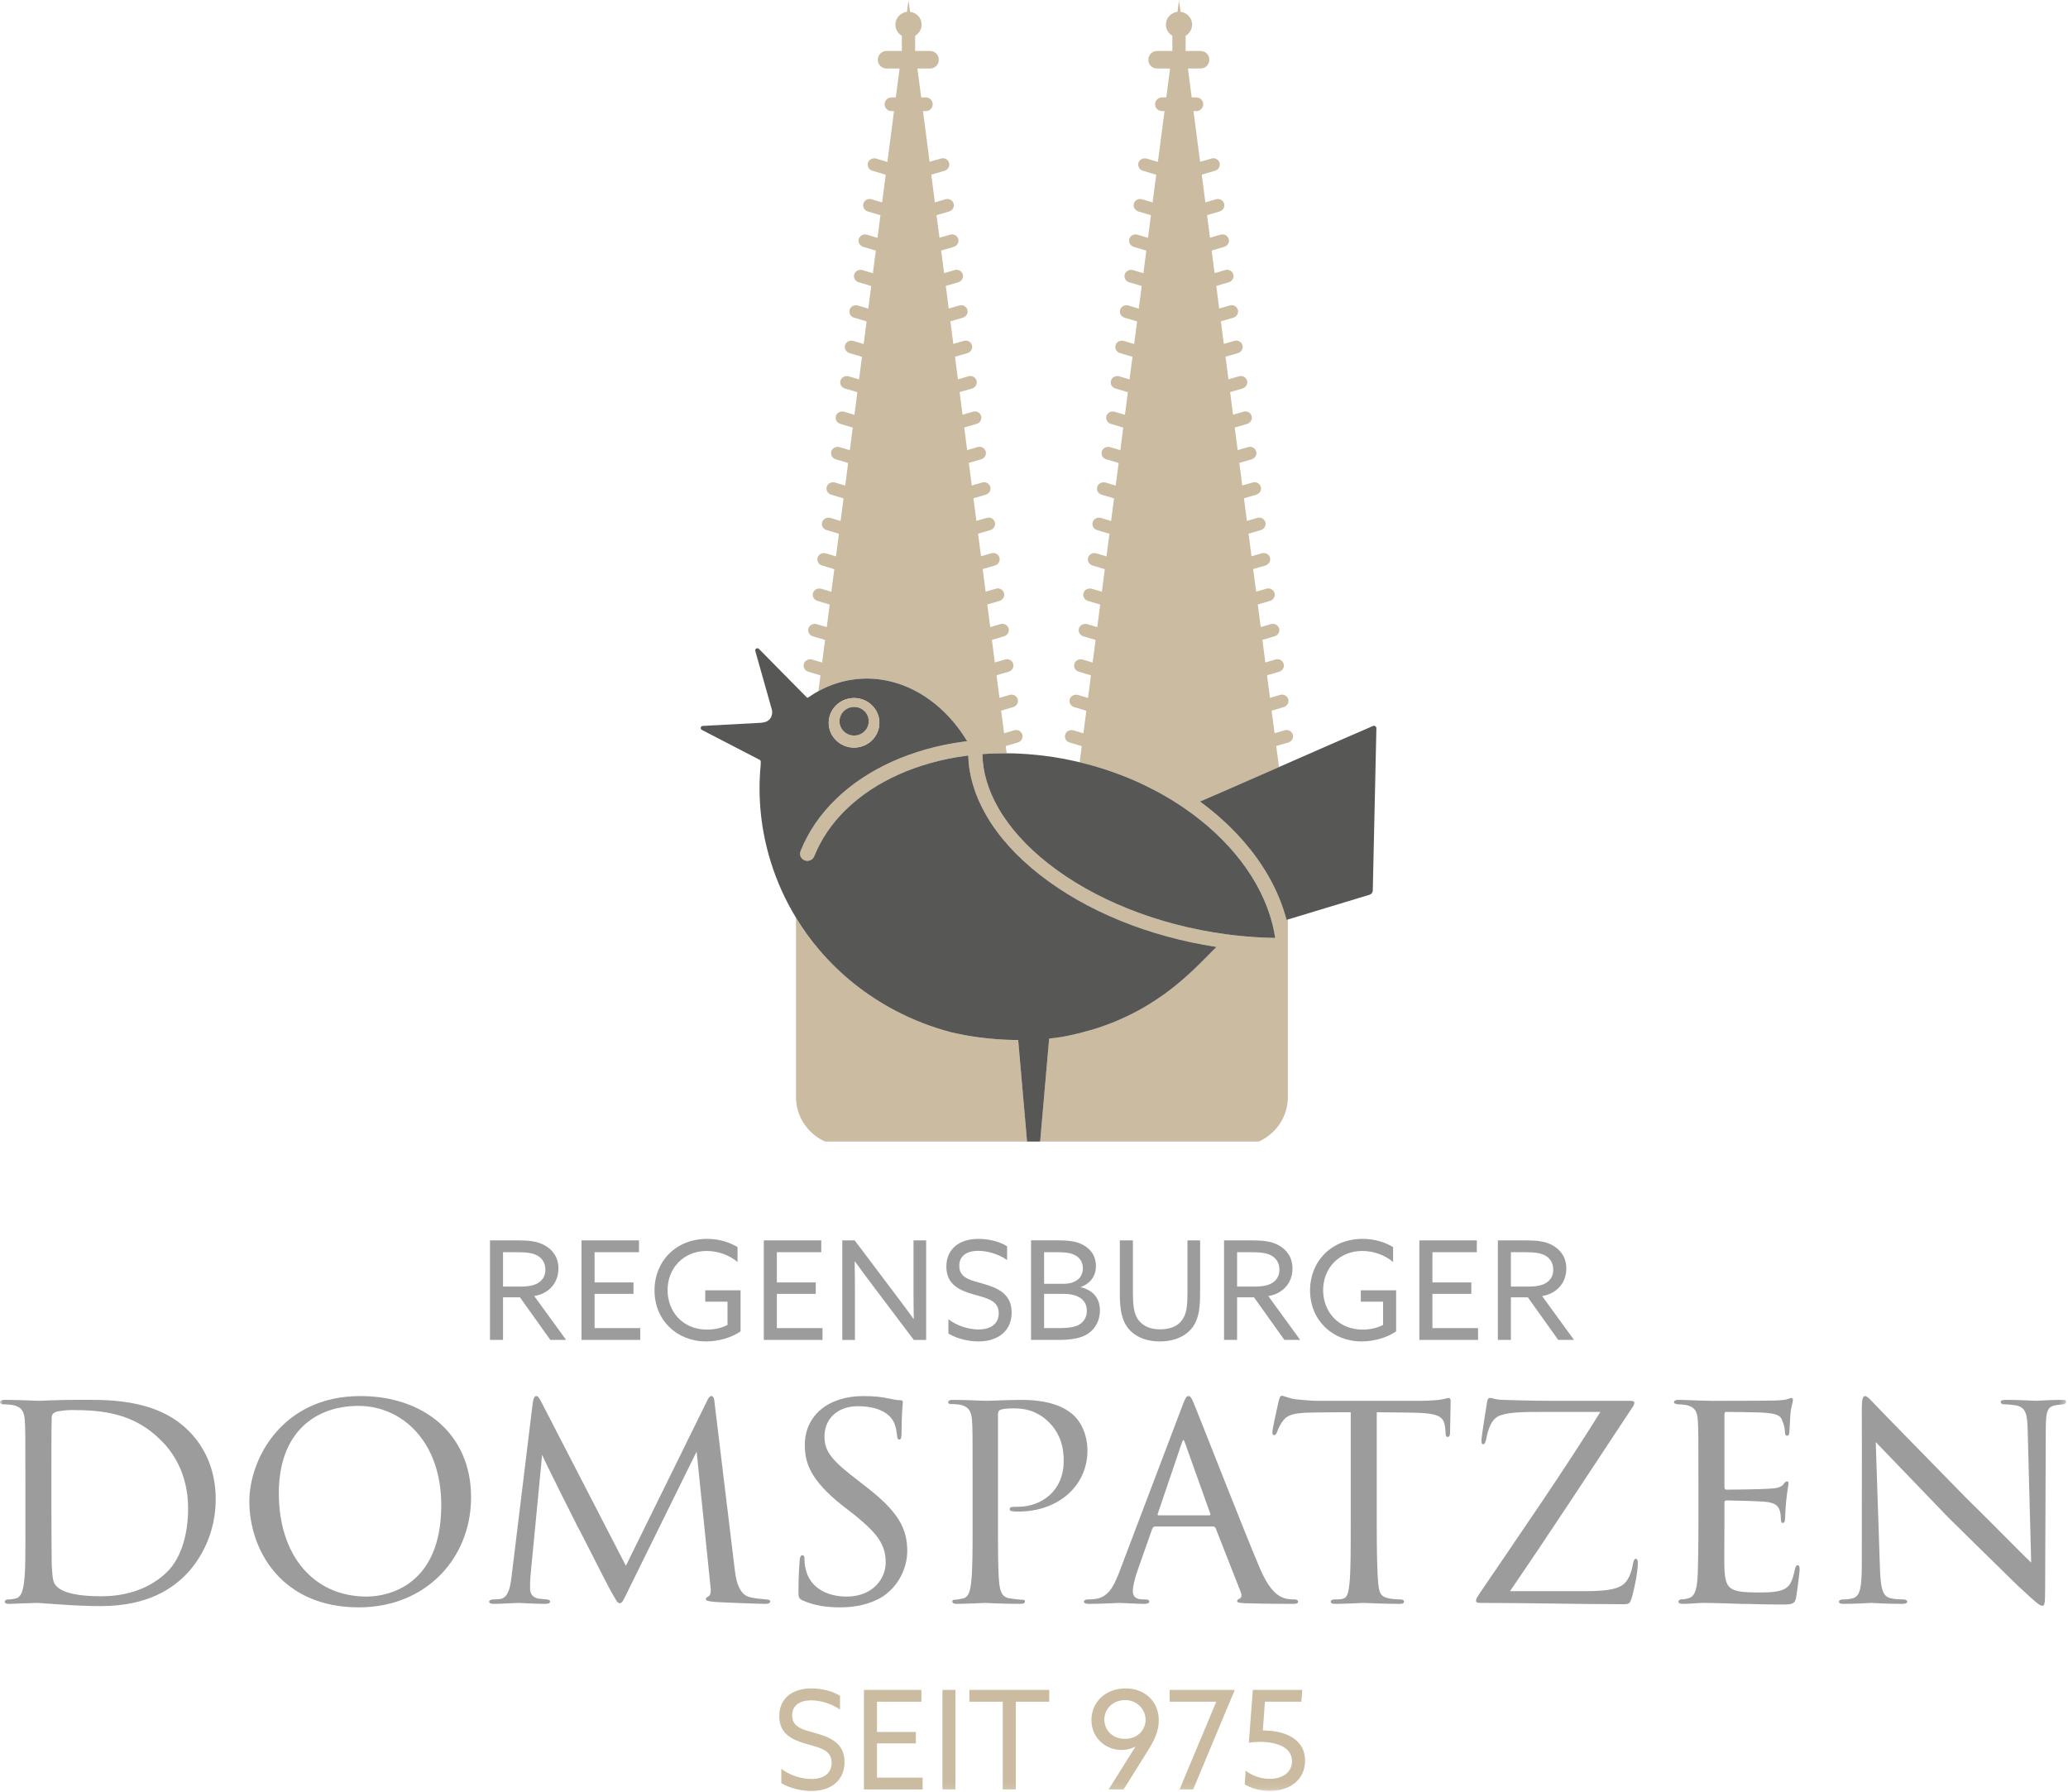 <?xml version="1.0" encoding="UTF-8"?>
<svg width="344px" height="298px" viewBox="0 0 344 298" version="1.1" xmlns="http://www.w3.org/2000/svg" xmlns:xlink="http://www.w3.org/1999/xlink">
    <title>Logo</title>
    <defs>
        <polygon id="path-1" points="0 297.87 343.676 297.87 343.676 0 0 0"></polygon>
    </defs>
    <g id="Logo-|-Color-|-Typo" stroke="none" stroke-width="1" fill="none" fill-rule="evenodd">
        <g id="Color-&amp;-Logo" transform="translate(-66, -25)">
            <g id="Group-40" transform="translate(66, 25)">
                <path d="M129.967,294.186 C131.522,295.377 133.512,295.88 134.976,295.88 C136.943,295.88 138.337,294.986 138.337,293.18 C138.337,291.053 136.394,290.686 134.222,290.071 C131.888,289.408 129.625,288.447 129.625,285.429 C129.625,282.502 131.752,280.811 134.976,280.811 C136.531,280.811 138.406,281.198 139.731,282.044 L139.731,284.332 C138.222,283.28 136.346,282.798 134.931,282.798 C133.076,282.798 131.773,283.598 131.773,285.292 C131.773,287.35 133.694,287.692 135.706,288.265 C138.106,288.95 140.485,289.911 140.485,293.068 C140.485,296.083 138.267,297.868 134.952,297.868 C133.352,297.868 131.406,297.435 129.967,296.565 L129.967,294.186 Z" id="Fill-1" fill="#CBBBA0"></path>
                <polygon id="Fill-3" fill="#CBBBA0" points="143.71 281.06 153.268 281.06 153.268 283.027 145.883 283.027 145.883 288.057 152.352 288.057 152.352 289.957 145.883 289.957 145.883 295.651 153.474 295.651 153.474 297.618 143.71 297.618"></polygon>
                <mask id="mask-2" fill="white">
                    <use xlink:href="#path-1"></use>
                </mask>
                <g id="Clip-6"></g>
                <polygon id="Fill-5" fill="#CBBBA0" mask="url(#mask-2)" points="156.767 297.618 158.939 297.618 158.939 281.061 156.767 281.061"></polygon>
                <polygon id="Fill-7" fill="#CBBBA0" mask="url(#mask-2)" points="166.806 283.027 161.248 283.027 161.248 281.06 174.536 281.06 174.536 283.027 168.978 283.027 168.978 297.618 166.806 297.618"></polygon>
                <path d="M190.563,286.023 C190.563,284.332 189.169,282.753 187.157,282.753 C185.326,282.753 183.702,284.035 183.702,286.002 C183.702,287.784 185.075,289.202 187.132,289.202 C189.214,289.202 190.563,287.738 190.563,286.023 L190.563,286.023 Z M184.411,297.617 L188.848,290.55 L188.802,290.505 C188.232,290.847 187.429,291.053 186.56,291.053 C183.887,291.053 181.554,289.02 181.554,286.068 C181.554,283.026 183.978,280.811 187.223,280.811 C190.426,280.811 192.757,282.959 192.757,286.138 C192.757,288.081 191.911,289.614 190.769,291.441 L186.905,297.617 L184.411,297.617 Z" id="Fill-8" fill="#CBBBA0" mask="url(#mask-2)"></path>
                <polygon id="Fill-9" fill="#CBBBA0" mask="url(#mask-2)" points="202.317 283.027 194.565 283.027 194.565 281.06 205.359 281.06 205.381 281.106 198.475 297.618 196.211 297.618"></polygon>
                <path d="M207.21,294.506 C208.444,295.421 209.841,295.855 211.213,295.855 C213.362,295.855 214.916,294.758 214.916,292.927 C214.916,290.367 211.898,289.703 209.589,289.703 C208.995,289.703 208.332,289.748 207.738,289.839 L208.401,281.061 L216.632,281.061 L216.471,283.027 L210.413,283.027 L210.068,287.806 C213.498,287.806 217.089,289.064 217.089,292.836 C217.089,295.9 214.689,297.867 211.213,297.867 C209.589,297.867 208.104,297.433 207.05,296.77 L207.21,294.506 Z" id="Fill-10" fill="#CBBBA0" mask="url(#mask-2)"></path>
                <path d="M8.549,250.29 C8.549,255.038 8.601,259.153 8.601,259.944 C8.655,261.581 8.758,263.005 9.131,263.481 C9.71,264.378 11.398,265.487 16.886,265.487 C21.213,265.487 25.119,264.114 27.862,261.372 C30.183,259.047 31.292,255.09 31.292,250.868 C31.292,244.908 28.546,241.265 26.752,239.526 C22.268,235.038 17.098,234.514 11.874,234.514 C11.134,234.514 9.498,234.672 9.183,234.881 C8.758,235.093 8.601,235.305 8.601,235.778 C8.549,237.308 8.549,241.793 8.549,244.959 L8.549,250.29 Z M4.222,245.805 C4.222,238.838 4.222,237.52 4.116,236.147 C4.01,234.723 3.589,233.984 2.058,233.668 C1.743,233.614 0.949,233.562 0.528,233.562 C0.265,233.562 0.001,233.405 0.001,233.244 C0.001,232.929 0.316,232.823 0.792,232.823 C2.955,232.823 6.28,232.981 6.437,232.981 C6.807,232.981 9.552,232.823 12.507,232.823 C17.149,232.823 25.804,232.35 31.398,237.996 C33.719,240.317 35.883,244.008 35.883,249.341 C35.883,254.932 33.455,259.311 30.871,261.95 C28.813,264.008 24.801,267.123 16.78,267.123 C14.777,267.123 12.192,267.017 10.186,266.859 C8.18,266.753 6.543,266.596 6.386,266.596 C6.28,266.596 5.595,266.596 4.592,266.647 C3.589,266.647 2.322,266.753 1.531,266.753 C1.055,266.753 0.792,266.647 0.792,266.384 C0.792,266.226 0.949,266.014 1.374,266.014 C1.795,266.014 2.165,265.959 2.586,265.856 C3.483,265.699 3.801,264.59 3.958,263.426 C4.274,261.475 4.222,257.89 4.222,253.614 L4.222,245.805 Z" id="Fill-11" fill="#9C9C9C" mask="url(#mask-2)"></path>
                <path d="M73.401,250.342 C73.401,239.735 66.858,233.826 59.628,233.826 C52.295,233.826 46.382,238.363 46.382,248.335 C46.382,258.678 52.134,265.538 61.001,265.538 C64.534,265.538 73.401,263.745 73.401,250.342 M41.476,249.708 C41.476,242.69 46.913,232.19 59.946,232.19 C70.392,232.19 78.361,238.417 78.361,249.023 C78.361,259.102 70.922,267.332 59.679,267.332 C46.752,267.332 41.476,257.729 41.476,249.708" id="Fill-12" fill="#9C9C9C" mask="url(#mask-2)"></path>
                <path d="M122.211,260.948 C122.368,262.214 122.684,265.169 124.744,265.645 C125.641,265.854 126.696,265.96 127.435,266.014 C127.647,266.014 128.12,266.066 128.12,266.329 C128.12,266.593 127.908,266.751 127.329,266.751 C126.378,266.751 120.681,266.542 118.993,266.435 C117.832,266.329 117.408,266.223 117.408,265.96 C117.408,265.802 117.62,265.59 117.884,265.487 C118.147,265.381 118.305,264.748 118.199,264.008 L115.878,241.423 L104.693,264.114 C103.69,266.172 103.532,266.645 103.056,266.645 C102.738,266.645 102.478,266.172 101.475,264.378 C100.629,262.848 96.408,254.405 96.093,253.929 C95.775,253.296 90.602,243.06 90.181,241.951 L88.229,262.266 C88.175,263.005 88.175,263.481 88.175,264.272 C88.175,264.851 88.441,265.645 89.496,265.854 C90.075,265.96 90.444,265.96 90.972,266.014 C91.396,266.066 91.502,266.223 91.502,266.329 C91.502,266.699 91.184,266.751 90.602,266.751 C88.914,266.751 86.647,266.593 86.223,266.593 C85.696,266.593 83.481,266.751 82.159,266.751 C81.687,266.751 81.368,266.699 81.368,266.329 C81.368,266.223 81.581,266.014 82.056,266.014 C82.426,266.014 82.478,266.014 83.056,265.96 C84.323,265.854 84.799,264.59 85.062,262.478 L88.599,233.508 C88.705,232.611 88.914,232.19 89.178,232.19 C89.441,232.19 89.602,232.348 89.972,233.032 L104.111,260.42 L117.568,233.087 C117.832,232.505 118.041,232.19 118.359,232.19 C118.675,232.19 118.835,232.666 118.887,233.508 L122.211,260.948 Z" id="Fill-13" fill="#9C9C9C" mask="url(#mask-2)"></path>
                <path d="M133.505,266.172 C132.82,265.857 132.82,265.645 132.82,264.378 C132.82,261.951 132.978,260.157 133.029,259.418 C133.084,258.942 133.19,258.678 133.453,258.678 C133.717,258.678 133.82,258.836 133.82,259.206 C133.82,259.524 133.82,260.157 133.981,260.791 C134.665,264.221 137.778,265.539 140.838,265.539 C145.22,265.539 147.329,262.53 147.329,259.894 C147.329,256.885 145.956,255.039 142.105,251.927 L139.996,250.291 C134.929,246.227 133.875,243.43 133.875,240.318 C133.875,235.463 137.726,232.191 143.635,232.191 C145.484,232.191 146.75,232.348 147.911,232.612 C148.914,232.824 149.335,232.878 149.705,232.878 C150.075,232.878 150.178,232.982 150.178,233.194 C150.178,233.406 149.968,235.251 149.968,238.312 C149.968,239.103 149.862,239.421 149.599,239.421 C149.335,239.421 149.281,239.209 149.229,238.839 C149.178,238.366 149.072,237.257 148.596,236.36 C148.332,235.885 147.117,233.878 142.687,233.878 C139.52,233.878 137.147,235.778 137.147,238.945 C137.147,241.424 138.411,242.957 142.793,246.278 L144.005,247.23 C149.493,251.451 150.917,254.248 150.917,257.994 C150.917,259.894 150.126,263.269 146.908,265.488 C144.85,266.806 142.317,267.333 139.784,267.333 C137.568,267.333 135.511,267.069 133.505,266.172" id="Fill-14" fill="#9C9C9C" mask="url(#mask-2)"></path>
                <path d="M161.788,245.804 C161.788,238.522 161.788,237.573 161.682,236.149 C161.576,234.776 161.155,233.931 159.679,233.616 C159.309,233.561 158.464,233.51 158.043,233.51 C157.937,233.51 157.725,233.404 157.725,233.246 C157.725,232.928 157.991,232.825 158.464,232.825 C160.734,232.825 163.637,232.982 163.952,232.982 C165.061,232.982 167.752,232.825 169.915,232.825 C175.718,232.825 177.828,234.722 178.567,235.355 C179.57,236.252 180.891,238.31 180.891,241.267 C180.891,247.122 176.034,251.398 169.44,251.398 C169.228,251.398 168.7,251.398 168.437,251.343 C168.225,251.343 167.961,251.24 167.961,251.028 C167.961,250.607 168.279,250.607 169.282,250.607 C173.449,250.607 176.934,247.758 176.934,243.113 C176.934,242.428 177.091,239.261 174.664,236.728 C172.079,233.985 169.07,234.249 168.122,234.249 C167.434,234.249 166.643,234.352 166.328,234.513 C166.064,234.619 166.009,234.988 166.009,235.355 L166.009,253.613 C166.009,257.676 166.009,261.476 166.222,263.373 C166.379,264.643 166.643,265.698 168.067,265.855 C168.7,265.961 169.755,266.067 170.179,266.067 C170.388,266.067 170.494,266.17 170.494,266.331 C170.494,266.595 170.285,266.752 169.755,266.752 C167.012,266.752 164.058,266.595 163.794,266.595 C163.74,266.595 160.628,266.752 159.149,266.752 C158.676,266.752 158.412,266.646 158.412,266.331 C158.412,266.17 158.515,266.067 158.779,266.067 C159.149,266.067 159.731,265.961 160.152,265.855 C161.103,265.698 161.367,264.643 161.525,263.373 C161.788,261.476 161.788,257.676 161.788,253.719 L161.788,245.804 Z" id="Fill-15" fill="#9C9C9C" mask="url(#mask-2)"></path>
                <path d="M201.151,252.032 C201.363,252.032 201.363,251.874 201.312,251.716 L197.142,240.053 C196.878,239.316 196.824,239.316 196.56,240.053 L192.603,251.716 C192.497,251.925 192.603,252.032 192.709,252.032 L201.151,252.032 Z M192.182,253.877 C191.918,253.877 191.76,254.038 191.654,254.301 L189.333,260.895 C188.803,262.374 188.436,263.798 188.436,264.644 C188.436,265.592 189.015,266.013 190.175,266.013 L190.545,266.013 C191.021,266.013 191.178,266.174 191.178,266.383 C191.178,266.647 190.757,266.753 190.388,266.753 C189.227,266.753 186.8,266.595 186.218,266.595 C185.691,266.595 183.369,266.753 181.154,266.753 C180.572,266.753 180.309,266.647 180.309,266.383 C180.309,266.174 180.521,266.013 180.942,266.013 C181.206,266.013 181.682,266.013 181.997,265.962 C184.266,265.753 185.163,264.01 186.06,261.795 L196.615,233.983 C197.194,232.456 197.351,232.189 197.721,232.189 C197.985,232.189 198.197,232.401 198.778,233.88 C199.515,235.622 206.691,254.038 209.488,260.632 C211.23,264.801 212.76,265.486 213.5,265.753 C214.185,266.013 214.924,266.013 215.294,266.013 C215.663,266.013 215.927,266.119 215.927,266.383 C215.927,266.647 215.715,266.753 215.133,266.753 C214.606,266.753 210.648,266.753 207.115,266.647 C206.112,266.595 205.794,266.541 205.794,266.277 C205.794,266.119 205.954,265.962 206.163,265.907 C206.375,265.804 206.691,265.541 206.375,264.747 L202.206,254.141 C202.1,253.983 201.997,253.877 201.785,253.877 L192.182,253.877 Z" id="Fill-16" fill="#9C9C9C" mask="url(#mask-2)"></path>
                <path d="M229.014,253.72 C229.014,257.783 229.069,261.529 229.278,263.483 C229.435,264.747 229.542,265.486 230.86,265.802 C231.493,265.962 232.496,266.014 232.92,266.014 C233.342,266.014 233.554,266.171 233.554,266.332 C233.554,266.595 233.393,266.753 232.866,266.753 C230.175,266.753 227.063,266.595 226.851,266.595 C226.638,266.595 223.526,266.753 222.154,266.753 C221.575,266.753 221.363,266.647 221.363,266.383 C221.363,266.226 221.52,266.014 221.945,266.014 C222.366,266.014 222.684,266.014 223.105,265.962 C224.108,265.802 224.266,265.171 224.478,263.374 C224.687,261.477 224.687,257.677 224.687,253.72 L224.687,234.883 C222.948,234.883 220.151,234.883 218.038,234.935 C214.663,234.986 213.923,235.517 213.184,236.623 C212.708,237.362 212.499,237.995 212.393,238.259 C212.235,238.629 212.129,238.68 211.917,238.68 C211.708,238.68 211.654,238.471 211.654,238.205 C211.602,237.889 212.393,234.408 212.708,232.983 C212.869,232.35 213.026,232.138 213.184,232.138 C213.554,232.138 214.557,232.614 215.505,232.72 C217.354,232.929 218.829,232.983 218.884,232.983 L236.19,232.983 C237.669,232.983 239.251,232.877 239.99,232.72 C240.675,232.559 240.832,232.508 240.993,232.508 C241.202,232.508 241.308,232.771 241.308,232.983 C241.308,234.459 241.202,237.944 241.202,238.365 C241.202,238.841 240.993,238.998 240.832,238.998 C240.572,238.998 240.466,238.786 240.466,238.365 C240.466,238.205 240.466,238.153 240.411,237.626 C240.202,235.517 239.514,234.986 234.187,234.935 C232.181,234.935 230.545,234.883 229.014,234.883 L229.014,253.72 Z" id="Fill-17" fill="#9C9C9C" mask="url(#mask-2)"></path>
                <path d="M263.419,264.642 C268.167,264.642 270.016,264.167 270.858,262.479 C271.385,261.53 271.492,260.791 271.649,260 C271.755,259.576 271.861,259.261 272.073,259.261 C272.388,259.261 272.443,259.524 272.443,260.052 C272.443,261.53 271.81,264.43 271.492,265.539 C271.122,266.752 271.07,266.806 269.91,266.806 C262.152,266.806 254.661,266.594 246.376,266.594 C245.795,266.594 245.531,266.542 245.531,266.224 C245.531,265.961 245.637,265.752 246.164,264.958 C253.076,254.776 259.831,245.067 266.216,234.83 L256.558,234.83 C253.71,234.83 251.176,234.83 249.54,235.409 C247.907,235.991 247.482,238.1 247.219,239.367 C247.061,240.052 246.904,240.212 246.692,240.212 C246.479,240.212 246.428,239.948 246.428,239.579 C246.428,238.997 247.113,234.776 247.325,233.403 C247.431,232.718 247.537,232.506 247.852,232.506 C248.328,232.506 248.592,232.77 249.964,232.824 C254.976,232.982 257.298,232.982 257.931,232.982 L270.807,232.982 C271.492,232.982 271.861,232.982 271.861,233.3 C271.861,233.509 271.755,233.773 271.492,234.142 C264.528,244.645 258.195,254.406 251.176,264.642 L263.419,264.642 Z" id="Fill-18" fill="#9C9C9C" mask="url(#mask-2)"></path>
                <path d="M282.522,245.804 C282.522,238.892 282.522,237.625 282.416,236.201 C282.31,234.722 281.941,233.985 280.41,233.667 C280.095,233.616 279.568,233.561 279.144,233.561 C278.777,233.561 278.459,233.404 278.459,233.246 C278.459,232.928 278.722,232.825 279.25,232.825 C280.304,232.825 281.732,232.928 284.686,232.982 C284.95,232.982 294.341,232.982 295.398,232.928 C296.453,232.876 297.032,232.825 297.456,232.664 C297.771,232.558 297.825,232.507 298.035,232.507 C298.141,232.507 298.247,232.613 298.247,232.876 C298.247,233.192 297.932,233.931 297.825,235.252 C297.771,236.149 297.719,236.992 297.665,237.995 C297.665,238.47 297.562,238.785 297.298,238.785 C297.032,238.785 296.928,238.573 296.928,238.204 C296.874,237.416 296.716,236.885 296.559,236.516 C296.244,235.461 295.768,235.092 293.128,234.934 C292.441,234.882 287.219,234.828 287.113,234.828 C286.956,234.828 286.85,234.934 286.85,235.252 L286.85,247.228 C286.85,247.546 286.901,247.758 287.165,247.758 C287.798,247.758 293.18,247.704 294.289,247.598 C295.501,247.546 296.295,247.385 296.716,246.807 C296.928,246.488 297.086,246.385 297.298,246.385 C297.401,246.385 297.507,246.437 297.507,246.701 C297.507,246.964 297.298,247.967 297.138,249.498 C296.98,250.976 296.98,252.031 296.928,252.716 C296.874,253.14 296.768,253.298 296.559,253.298 C296.295,253.298 296.244,252.979 296.244,252.61 C296.244,252.295 296.189,251.767 296.083,251.343 C295.874,250.658 295.556,249.919 293.55,249.761 C292.338,249.655 288.062,249.549 287.219,249.549 C286.901,249.549 286.85,249.71 286.85,249.919 L286.85,253.77 C286.85,255.407 286.795,260.049 286.85,260.949 C286.956,262.901 287.219,263.904 288.325,264.376 C289.119,264.746 290.383,264.852 292.177,264.852 C293.18,264.852 294.868,264.907 296.189,264.537 C297.771,264.061 298.141,263.007 298.562,261.055 C298.668,260.525 298.828,260.316 299.038,260.316 C299.356,260.316 299.356,260.788 299.356,261.107 C299.356,261.476 298.932,264.801 298.774,265.698 C298.562,266.752 298.195,266.858 296.453,266.858 C292.971,266.858 291.492,266.752 289.647,266.752 C287.798,266.701 285.371,266.595 283.419,266.595 C282.207,266.595 281.204,266.752 279.938,266.752 C279.462,266.752 279.198,266.646 279.198,266.382 C279.198,266.17 279.41,266.013 279.674,266.013 C279.989,266.013 280.359,265.961 280.728,265.855 C281.677,265.646 282.31,264.958 282.416,261.688 C282.468,259.892 282.522,257.731 282.522,253.719 L282.522,245.804 Z" id="Fill-19" fill="#9C9C9C" mask="url(#mask-2)"></path>
                <path d="M309.698,234.353 C309.698,232.716 309.855,232.189 310.279,232.189 C310.646,232.189 311.543,233.244 311.913,233.613 C312.388,234.144 319.722,241.635 327.11,249.18 C331.225,253.192 336.504,258.625 337.876,259.892 L337.295,237.941 C337.24,235.092 336.925,234.144 335.501,233.774 C334.604,233.613 333.813,233.562 333.443,233.562 C332.916,233.562 332.81,233.35 332.81,233.138 C332.81,232.874 333.231,232.822 333.758,232.822 C336.028,232.822 338.246,232.98 338.719,232.98 C339.246,232.98 340.882,232.822 342.94,232.822 C343.522,232.822 343.679,232.874 343.679,233.138 C343.679,233.35 343.522,233.507 343.204,233.562 C342.888,233.613 342.467,233.613 341.885,233.719 C340.673,233.983 340.304,234.513 340.304,237.677 L340.198,264.165 C340.198,266.804 340.092,267.068 339.722,267.068 C339.352,267.068 338.825,266.698 336.24,264.271 C336.028,264.165 328.695,256.883 324.104,252.398 C318.616,246.701 313.34,241.213 312.019,239.841 L312.707,260.471 C312.81,264.113 313.128,265.486 314.446,265.801 C315.292,266.013 316.188,266.013 316.61,266.013 C317.034,266.013 317.243,266.171 317.243,266.383 C317.243,266.647 316.979,266.753 316.401,266.753 C313.549,266.753 311.649,266.592 311.279,266.592 C310.913,266.592 308.958,266.753 306.688,266.753 C306.216,266.753 305.901,266.698 305.901,266.383 C305.901,266.171 306.11,266.013 306.637,266.013 C307.007,266.013 307.588,266.013 308.273,265.801 C309.434,265.432 309.698,264.007 309.698,260.156 C309.698,234.986 309.749,243.113 309.698,234.353" id="Fill-20" fill="#9C9C9C" mask="url(#mask-2)"></path>
                <path d="M86.489,213.979 C87.953,213.979 88.983,213.798 89.735,213.225 C90.353,212.767 90.72,212.082 90.72,211.167 C90.72,210.116 90.241,209.292 89.371,208.813 C88.477,208.331 87.426,208.264 85.826,208.264 L83.677,208.264 L83.677,213.979 L86.489,213.979 Z M81.505,206.298 L85.986,206.298 C87.656,206.298 89.256,206.364 90.605,207.119 C91.977,207.876 92.892,209.155 92.892,210.985 C92.892,212.767 92.023,214.116 90.765,214.873 C90.171,215.237 89.553,215.443 88.868,215.558 L94.171,222.852 L91.544,222.852 L86.489,215.764 L83.677,215.764 L83.677,222.852 L81.505,222.852 L81.505,206.298 Z" id="Fill-21" fill="#9C9C9C" mask="url(#mask-2)"></path>
                <polygon id="Fill-22" fill="#9C9C9C" mask="url(#mask-2)" points="96.734 206.296 106.292 206.296 106.292 208.262 98.907 208.262 98.907 213.293 105.377 213.293 105.377 215.193 98.907 215.193 98.907 220.887 106.498 220.887 106.498 222.853 96.734 222.853"></polygon>
                <path d="M117.611,206.046 C119.759,206.046 121.498,206.685 122.686,207.418 L122.686,209.888 C121.362,208.791 119.532,208.058 117.565,208.058 C113.677,208.058 111.047,210.94 111.047,214.576 C111.047,218.097 113.517,221.137 117.635,221.137 C118.914,221.137 120.102,220.84 121.017,220.361 L121.017,216.494 L117.314,216.494 L117.314,214.597 L123.189,214.597 L123.189,221.434 C121.726,222.443 119.577,223.103 117.45,223.103 C112.556,223.103 108.874,219.537 108.874,214.622 C108.874,209.749 112.465,206.046 117.611,206.046" id="Fill-23" fill="#9C9C9C" mask="url(#mask-2)"></path>
                <polygon id="Fill-24" fill="#9C9C9C" mask="url(#mask-2)" points="127.054 206.296 136.611 206.296 136.611 208.262 129.226 208.262 129.226 213.293 135.696 213.293 135.696 215.193 129.226 215.193 129.226 220.887 136.817 220.887 136.817 222.853 127.054 222.853"></polygon>
                <path d="M140.112,222.853 L140.112,206.295 L142.169,206.295 L149.099,215.489 C150.057,216.747 151.018,218.05 151.957,219.353 L152.002,219.332 C151.978,217.889 151.957,216.222 151.957,214.619 L151.957,206.295 L154.06,206.295 L154.06,222.853 L152.002,222.853 L145.072,213.662 C144.115,212.401 143.154,211.098 142.215,209.795 L142.169,209.819 C142.193,211.259 142.215,212.928 142.215,214.528 L142.215,222.853 L140.112,222.853 Z" id="Fill-25" fill="#9C9C9C" mask="url(#mask-2)"></path>
                <path d="M157.764,219.422 C159.318,220.612 161.309,221.115 162.773,221.115 C164.739,221.115 166.133,220.222 166.133,218.415 C166.133,216.288 164.191,215.922 162.018,215.306 C159.685,214.643 157.421,213.682 157.421,210.664 C157.421,207.737 159.548,206.046 162.773,206.046 C164.327,206.046 166.203,206.434 167.527,207.279 L167.527,209.567 C166.018,208.515 164.145,208.034 162.727,208.034 C160.873,208.034 159.57,208.834 159.57,210.528 C159.57,212.585 161.491,212.928 163.503,213.5 C165.906,214.185 168.282,215.146 168.282,218.303 C168.282,221.318 166.064,223.103 162.748,223.103 C161.148,223.103 159.203,222.67 157.764,221.8 L157.764,219.422 Z" id="Fill-26" fill="#9C9C9C" mask="url(#mask-2)"></path>
                <path d="M176.034,220.885 C177.91,220.885 178.962,220.703 179.716,220.176 C180.24,219.809 180.792,219.124 180.792,218.003 C180.792,216.176 179.349,215.191 176.883,215.191 L173.68,215.191 L173.68,220.885 L176.034,220.885 Z M176.949,213.521 C178.619,213.521 180.128,212.745 180.128,210.936 C180.128,209.909 179.646,209.245 178.962,208.833 C178.183,208.376 177.292,208.261 175.646,208.261 L173.68,208.261 L173.68,213.521 L176.949,213.521 Z M171.507,206.294 L175.943,206.294 C177.955,206.294 179.237,206.479 180.355,207.164 C181.616,207.918 182.301,209.064 182.301,210.548 C182.301,212.448 181.155,213.567 179.786,214.048 L179.786,214.094 C181.728,214.552 182.965,215.83 182.965,217.958 C182.965,219.536 182.277,220.909 181.065,221.755 C179.901,222.579 178.298,222.852 175.898,222.852 L171.507,222.852 L171.507,206.294 Z" id="Fill-27" fill="#9C9C9C" mask="url(#mask-2)"></path>
                <path d="M186.278,215.055 L186.278,206.298 L188.451,206.298 L188.451,214.828 C188.451,216.861 188.587,218.143 189.09,219.104 C189.663,220.176 190.851,221.092 193.023,221.092 C195.035,221.092 196.272,220.316 196.911,219.104 C197.435,218.119 197.529,216.792 197.529,214.919 L197.529,206.298 L199.632,206.298 L199.632,214.804 C199.632,217.204 199.496,219.058 198.535,220.519 C197.484,222.122 195.493,223.104 192.932,223.104 C190.348,223.104 188.405,222.098 187.375,220.519 C186.414,219.034 186.278,217.113 186.278,215.055" id="Fill-28" fill="#9C9C9C" mask="url(#mask-2)"></path>
                <path d="M208.595,213.979 C210.059,213.979 211.089,213.798 211.844,213.225 C212.462,212.767 212.825,212.082 212.825,211.167 C212.825,210.116 212.347,209.292 211.477,208.813 C210.583,208.331 209.532,208.264 207.932,208.264 L205.783,208.264 L205.783,213.979 L208.595,213.979 Z M203.61,206.298 L208.092,206.298 C209.762,206.298 211.362,206.364 212.71,207.119 C214.083,207.876 214.998,209.155 214.998,210.985 C214.998,212.767 214.128,214.116 212.871,214.873 C212.277,215.237 211.659,215.443 210.974,215.558 L216.277,222.852 L213.65,222.852 L208.595,215.764 L205.783,215.764 L205.783,222.852 L203.61,222.852 L203.61,206.298 Z" id="Fill-29" fill="#9C9C9C" mask="url(#mask-2)"></path>
                <path d="M226.658,206.046 C228.807,206.046 230.546,206.685 231.734,207.418 L231.734,209.888 C230.41,208.791 228.58,208.058 226.613,208.058 C222.725,208.058 220.095,210.94 220.095,214.576 C220.095,218.097 222.568,221.137 226.683,221.137 C227.962,221.137 229.152,220.84 230.065,220.361 L230.065,216.494 L226.362,216.494 L226.362,214.597 L232.237,214.597 L232.237,221.434 C230.777,222.443 228.625,223.103 226.498,223.103 C221.604,223.103 217.922,219.537 217.922,214.622 C217.922,209.749 221.513,206.046 226.658,206.046" id="Fill-30" fill="#9C9C9C" mask="url(#mask-2)"></path>
                <polygon id="Fill-31" fill="#9C9C9C" mask="url(#mask-2)" points="236.103 206.296 245.661 206.296 245.661 208.262 238.276 208.262 238.276 213.293 244.745 213.293 244.745 215.193 238.276 215.193 238.276 220.887 245.867 220.887 245.867 222.853 236.103 222.853"></polygon>
                <path d="M254.145,213.979 C255.608,213.979 256.638,213.798 257.393,213.225 C258.008,212.767 258.375,212.082 258.375,211.167 C258.375,210.116 257.896,209.292 257.026,208.813 C256.132,208.331 255.081,208.264 253.481,208.264 L251.332,208.264 L251.332,213.979 L254.145,213.979 Z M249.16,206.298 L253.642,206.298 C255.311,206.298 256.911,206.364 258.26,207.119 C259.632,207.876 260.548,209.155 260.548,210.985 C260.548,212.767 259.678,214.116 258.42,214.873 C257.826,215.237 257.208,215.443 256.523,215.558 L261.826,222.852 L259.199,222.852 L254.145,215.764 L251.332,215.764 L251.332,222.852 L249.16,222.852 L249.16,206.298 Z" id="Fill-32" fill="#9C9C9C" mask="url(#mask-2)"></path>
                <path d="M169.364,172.958 L169.185,172.97 C168.509,172.967 167.834,172.949 167.155,172.918 C164.1,172.776 161.076,172.358 158.167,171.673 L158.146,171.661 C154.988,170.834 151.934,169.652 149.009,168.122 C144.1,165.555 139.812,162.14 136.267,157.976 C134.831,156.288 133.546,154.503 132.409,152.637 L132.409,182.449 C132.409,185.74 134.388,188.564 137.237,189.861 L170.846,189.861 L169.364,172.958 Z" id="Fill-33" fill="#CBBBA0" mask="url(#mask-2)"></path>
                <path d="M211.763,147.131 C209.736,143.137 206.799,139.416 203.033,136.07 C201.945,135.104 200.802,134.185 199.608,133.31 C201.648,132.44 207.012,130.085 212.751,127.567 L212.293,124.079 L214.281,123.504 C214.821,123.346 215.184,122.819 215.078,122.276 C214.957,121.655 214.321,121.285 213.718,121.458 L212.018,121.952 L211.527,118.192 L213.521,117.613 C214.06,117.458 214.424,116.931 214.318,116.388 C214.193,115.764 213.56,115.395 212.957,115.57 L211.251,116.067 L210.76,112.307 L212.76,111.725 C213.296,111.57 213.663,111.043 213.554,110.501 C213.433,109.879 212.799,109.507 212.196,109.682 L210.481,110.179 L209.993,106.419 L211.996,105.837 C212.536,105.682 212.899,105.155 212.793,104.613 C212.672,103.988 212.036,103.619 211.433,103.795 L209.715,104.295 L209.224,100.534 L211.236,99.949 C211.772,99.795 212.139,99.267 212.033,98.725 C211.908,98.101 211.275,97.731 210.672,97.907 L208.948,98.407 L208.457,94.646 L210.472,94.061 C211.012,93.907 211.378,93.379 211.269,92.837 C211.148,92.213 210.512,91.843 209.908,92.019 L208.181,92.519 L207.69,88.761 L209.712,88.173 C210.251,88.019 210.615,87.492 210.508,86.949 C210.387,86.325 209.751,85.955 209.148,86.131 L207.415,86.634 L206.924,82.873 L208.951,82.285 C209.487,82.131 209.854,81.604 209.748,81.061 C209.624,80.437 208.99,80.067 208.387,80.243 L206.645,80.746 L206.157,76.985 L208.187,76.398 C208.727,76.24 209.09,75.716 208.984,75.173 C208.863,74.549 208.227,74.179 207.624,74.355 L205.878,74.861 L205.387,71.101 L207.427,70.51 C207.966,70.352 208.33,69.828 208.224,69.282 C208.102,68.661 207.466,68.292 206.863,68.467 L205.112,68.973 L204.621,65.213 L206.663,64.622 C207.202,64.464 207.566,63.937 207.46,63.395 C207.339,62.773 206.702,62.404 206.102,62.579 L204.345,63.088 L203.854,59.328 L205.902,58.734 C206.442,58.576 206.805,58.049 206.699,57.507 C206.578,56.885 205.942,56.516 205.339,56.688 L203.575,57.201 L203.087,53.44 L205.142,52.846 C205.678,52.688 206.045,52.161 205.939,51.619 C205.815,50.995 205.181,50.625 204.578,50.801 L202.808,51.316 L202.321,47.555 L204.378,46.955 C204.918,46.801 205.284,46.273 205.175,45.731 C205.054,45.107 204.418,44.74 203.818,44.913 L202.042,45.428 L201.551,41.667 L203.618,41.067 C204.157,40.913 204.521,40.385 204.415,39.843 C204.29,39.219 203.657,38.849 203.054,39.025 L201.275,39.54 L200.784,35.782 L202.857,35.179 C203.393,35.025 203.76,34.498 203.651,33.952 C203.53,33.331 202.896,32.961 202.293,33.137 L200.505,33.655 L199.905,29.043 L202.093,28.41 C202.633,28.252 202.996,27.725 202.89,27.182 C202.769,26.561 202.136,26.188 201.53,26.364 L199.63,26.916 L198.527,18.476 L199.008,18.476 C199.636,18.476 200.142,17.976 200.142,17.358 L200.142,17.319 C200.142,16.704 199.636,16.204 199.008,16.204 L198.233,16.204 L197.605,11.395 L199.712,11.395 C200.512,11.395 201.16,10.755 201.16,9.967 L201.16,9.907 C201.16,9.119 200.512,8.479 199.712,8.479 L197.227,8.479 L197.221,8.455 L197.221,5.949 C197.866,5.573 198.302,4.885 198.302,4.098 C198.302,2.998 197.457,2.088 196.375,1.964 L196.121,0.001 L195.863,1.964 C194.781,2.092 193.939,2.998 193.939,4.098 C193.939,4.882 194.372,5.567 195.012,5.943 L195.012,8.479 L192.466,8.479 C191.666,8.479 191.018,9.119 191.018,9.907 L191.018,9.967 C191.018,10.755 191.666,11.395 192.466,11.395 L194.633,11.395 L194.008,16.204 L193.284,16.204 C192.657,16.204 192.148,16.704 192.148,17.319 L192.148,17.358 C192.148,17.976 192.657,18.476 193.284,18.476 L193.712,18.476 L192.608,26.931 L190.778,26.385 C190.221,26.219 189.596,26.479 189.396,27.019 C189.187,27.595 189.508,28.219 190.096,28.395 L192.33,29.061 L191.73,33.667 L189.96,33.14 C189.357,32.958 188.721,33.325 188.59,33.946 C188.481,34.488 188.842,35.016 189.378,35.176 L191.451,35.798 L190.963,39.555 L189.196,39.028 C188.596,38.846 187.957,39.213 187.83,39.834 C187.718,40.376 188.078,40.907 188.618,41.067 L190.684,41.685 L190.196,45.44 L188.493,44.934 C187.936,44.767 187.312,45.028 187.115,45.567 C186.902,46.14 187.224,46.764 187.812,46.94 L189.918,47.57 L189.427,51.328 L187.733,50.822 C187.175,50.655 186.548,50.916 186.351,51.455 C186.139,52.031 186.463,52.655 187.048,52.828 L189.151,53.458 L188.66,57.216 L186.969,56.71 C186.412,56.543 185.787,56.804 185.59,57.343 C185.378,57.919 185.699,58.543 186.287,58.719 L188.384,59.343 L187.893,63.101 L186.208,62.598 C185.651,62.431 185.027,62.692 184.827,63.231 C184.618,63.807 184.939,64.431 185.527,64.607 L187.615,65.231 L187.127,68.988 L185.445,68.485 C184.89,68.319 184.263,68.579 184.066,69.119 C183.854,69.695 184.178,70.319 184.763,70.495 L186.848,71.116 L186.357,74.873 L184.684,74.373 C184.127,74.207 183.502,74.467 183.305,75.007 C183.093,75.582 183.415,76.207 184.002,76.382 L186.081,77.004 L185.59,80.761 L183.924,80.261 C183.366,80.095 182.739,80.358 182.542,80.895 C182.33,81.47 182.654,82.095 183.239,82.27 L185.315,82.892 L184.824,86.646 L183.16,86.149 C182.605,85.982 181.978,86.246 181.781,86.782 C181.569,87.358 181.89,87.982 182.478,88.158 L184.548,88.776 L184.057,92.534 L182.399,92.037 C181.842,91.87 181.218,92.134 181.018,92.673 C180.808,93.246 181.13,93.87 181.718,94.046 L183.778,94.664 L183.29,98.419 L181.639,97.928 C181.081,97.758 180.454,98.022 180.257,98.561 C180.048,99.134 180.369,99.758 180.954,99.934 L183.012,100.549 L182.524,104.307 L180.875,103.816 C180.318,103.649 179.693,103.91 179.496,104.449 C179.284,105.022 179.605,105.649 180.193,105.822 L182.245,106.437 L181.754,110.192 L180.115,109.704 C179.557,109.537 178.93,109.798 178.733,110.337 C178.524,110.913 178.845,111.537 179.43,111.71 L181.475,112.322 L180.987,116.079 L179.351,115.592 C178.796,115.425 178.169,115.685 177.972,116.225 C177.76,116.801 178.084,117.425 178.669,117.598 L180.708,118.21 L180.221,121.967 L178.59,121.479 C178.033,121.313 177.408,121.573 177.212,122.113 C176.999,122.688 177.321,123.313 177.908,123.488 L179.942,124.095 L179.593,126.776 C186.075,128.322 192.015,130.985 197.005,134.41 C204.46,139.531 209.793,146.346 211.654,153.667 C211.851,154.44 212.008,155.216 212.127,155.998 C209.799,155.964 207.433,155.807 205.057,155.522 C204.675,155.476 204.29,155.431 203.905,155.376 C198.19,154.604 192.69,153.164 187.554,151.098 C182.608,149.107 178.215,146.625 174.493,143.722 C170.802,140.843 167.966,137.695 166.06,134.373 C164.354,131.395 163.469,128.388 163.418,125.419 C164.751,125.319 166.096,125.276 167.457,125.285 L167.299,124.079 L169.287,123.504 C169.824,123.346 170.19,122.819 170.081,122.276 C169.96,121.655 169.327,121.285 168.724,121.458 L167.024,121.952 L166.533,118.192 L168.524,117.613 C169.063,117.458 169.427,116.931 169.321,116.388 C169.199,115.764 168.563,115.395 167.96,115.57 L166.254,116.067 L165.763,112.307 L167.763,111.725 C168.302,111.57 168.666,111.043 168.56,110.501 C168.436,109.879 167.802,109.507 167.199,109.682 L165.487,110.179 L164.996,106.419 L167.002,105.837 C167.539,105.682 167.905,105.155 167.799,104.613 C167.675,103.988 167.039,103.619 166.439,103.795 L164.721,104.295 L164.23,100.534 L166.239,99.949 C166.778,99.795 167.142,99.267 167.036,98.725 C166.915,98.101 166.278,97.731 165.675,97.907 L163.954,98.407 L163.463,94.646 L165.478,94.061 C166.015,93.907 166.381,93.379 166.275,92.837 C166.151,92.213 165.518,91.843 164.915,92.019 L163.187,92.519 L162.696,88.761 L164.718,88.173 C165.254,88.019 165.618,87.492 165.512,86.949 C165.39,86.325 164.757,85.955 164.154,86.131 L162.418,86.634 L161.927,82.873 L163.954,82.285 C164.493,82.131 164.857,81.604 164.751,81.061 C164.63,80.437 163.993,80.067 163.39,80.243 L161.651,80.746 L161.16,76.985 L163.193,76.398 C163.73,76.24 164.096,75.716 163.99,75.173 C163.866,74.549 163.233,74.179 162.63,74.355 L160.881,74.861 L160.393,71.101 L162.43,70.51 C162.969,70.352 163.333,69.828 163.227,69.282 C163.105,68.661 162.469,68.292 161.869,68.467 L160.115,68.973 L159.627,65.213 L161.669,64.622 C162.208,64.464 162.572,63.937 162.466,63.395 C162.345,62.773 161.708,62.404 161.105,62.579 L159.348,63.088 L158.857,59.328 L160.908,58.734 C161.445,58.576 161.812,58.049 161.702,57.507 C161.581,56.885 160.948,56.516 160.345,56.688 L158.581,57.201 L158.09,53.44 L160.145,52.846 C160.684,52.688 161.048,52.161 160.942,51.619 C160.821,50.995 160.184,50.625 159.581,50.801 L157.815,51.316 L157.324,47.555 L159.384,46.955 C159.924,46.801 160.287,46.273 160.181,45.731 C160.057,45.107 159.424,44.74 158.821,44.913 L157.045,45.428 L156.557,41.667 L158.621,41.067 C159.16,40.913 159.527,40.385 159.418,39.843 C159.296,39.219 158.66,38.849 158.06,39.025 L156.278,39.54 L155.787,35.782 L157.86,35.179 C158.399,35.025 158.763,34.498 158.657,33.952 C158.536,33.331 157.899,32.961 157.296,33.137 L155.512,33.655 L154.912,29.043 L157.099,28.41 C157.639,28.252 158.002,27.725 157.896,27.182 C157.772,26.561 157.139,26.188 156.536,26.364 L154.633,26.916 L153.533,18.476 L154.012,18.476 C154.639,18.476 155.148,17.976 155.148,17.358 L155.148,17.319 C155.148,16.704 154.639,16.204 154.012,16.204 L153.236,16.204 L152.608,11.395 L154.715,11.395 C155.515,11.395 156.163,10.755 156.163,9.967 L156.163,9.907 C156.163,9.119 155.515,8.479 154.715,8.479 L152.23,8.479 L152.227,8.455 L152.227,5.949 C152.872,5.573 153.305,4.885 153.305,4.098 C153.305,2.998 152.463,2.088 151.381,1.964 L151.124,0.001 L150.869,1.964 C149.787,2.092 148.945,2.998 148.945,4.098 C148.945,4.882 149.375,5.567 150.015,5.943 L150.015,8.479 L147.469,8.479 C146.669,8.479 146.021,9.119 146.021,9.907 L146.021,9.967 C146.021,10.755 146.669,11.395 147.469,11.395 L149.639,11.395 L149.012,16.204 L148.287,16.204 C147.66,16.204 147.154,16.704 147.154,17.319 L147.154,17.358 C147.154,17.976 147.66,18.476 148.287,18.476 L148.715,18.476 L147.612,26.931 L145.784,26.385 C145.227,26.219 144.599,26.479 144.402,27.019 C144.19,27.595 144.515,28.219 145.099,28.395 L147.336,29.061 L146.736,33.667 L144.963,33.14 C144.363,32.958 143.724,33.325 143.596,33.946 C143.484,34.488 143.845,35.016 144.381,35.176 L146.457,35.798 L145.966,39.555 L144.202,39.028 C143.599,38.846 142.963,39.213 142.836,39.834 C142.724,40.376 143.084,40.907 143.621,41.067 L145.69,41.685 L145.199,45.44 L143.499,44.934 C142.942,44.767 142.315,45.028 142.118,45.567 C141.905,46.14 142.23,46.764 142.815,46.94 L144.924,47.57 L144.433,51.328 L142.736,50.822 C142.178,50.655 141.554,50.916 141.354,51.455 C141.145,52.031 141.466,52.655 142.054,52.828 L144.154,53.458 L143.666,57.216 L141.975,56.71 C141.418,56.543 140.79,56.804 140.593,57.343 C140.384,57.919 140.705,58.543 141.29,58.719 L143.387,59.343 L142.899,63.101 L141.212,62.598 C140.657,62.431 140.03,62.692 139.833,63.231 C139.621,63.807 139.942,64.431 140.53,64.607 L142.621,65.231 L142.13,68.988 L140.451,68.485 C139.893,68.319 139.269,68.579 139.072,69.119 C138.86,69.695 139.181,70.319 139.769,70.495 L141.854,71.116 L141.363,74.873 L139.69,74.373 C139.133,74.207 138.505,74.467 138.308,75.007 C138.096,75.582 138.421,76.207 139.005,76.382 L141.084,77.004 L140.596,80.761 L138.927,80.261 C138.369,80.095 137.745,80.358 137.548,80.895 C137.336,81.47 137.657,82.095 138.245,82.27 L140.318,82.892 L139.83,86.646 L138.166,86.149 C137.608,85.982 136.984,86.246 136.784,86.782 C136.575,87.358 136.896,87.982 137.484,88.158 L139.551,88.776 L139.06,92.534 L137.402,92.037 C136.848,91.87 136.221,92.134 136.024,92.673 C135.812,93.246 136.136,93.87 136.721,94.046 L138.784,94.664 L138.293,98.419 L136.642,97.928 C136.084,97.758 135.46,98.022 135.263,98.561 C135.051,99.134 135.372,99.758 135.96,99.934 L138.015,100.549 L137.527,104.307 L135.881,103.816 C135.324,103.649 134.696,103.91 134.499,104.449 C134.287,105.022 134.612,105.649 135.196,105.822 L137.248,106.437 L136.76,110.192 L135.121,109.704 C134.56,109.537 133.936,109.798 133.739,110.337 C133.527,110.913 133.848,111.537 134.436,111.71 L136.481,112.322 L136.139,114.946 C138.105,113.864 140.269,113.164 142.572,112.94 C149.872,112.228 156.73,116.41 160.833,123.204 L161.008,123.252 C160.769,123.282 160.53,123.313 160.29,123.343 C156.021,123.922 152.018,125.043 148.396,126.676 C144.79,128.301 141.651,130.392 139.072,132.888 C136.433,135.443 134.445,138.355 133.169,141.549 C132.921,142.161 133.23,142.855 133.857,143.095 C134.487,143.337 135.193,143.034 135.439,142.422 C136.593,139.54 138.393,136.907 140.79,134.588 C143.166,132.285 146.069,130.355 149.418,128.846 C152.821,127.31 156.593,126.255 160.624,125.71 C160.769,125.692 160.915,125.673 161.057,125.655 C161.148,128.946 162.133,132.252 163.996,135.504 C166.054,139.092 169.087,142.464 173.018,145.531 C180.733,151.555 191.112,155.779 202.348,157.492 C198.754,161.037 193.015,167.825 181.645,171.267 C181.475,171.319 181.263,171.376 181.027,171.434 C179.593,171.846 178.148,172.188 176.693,172.446 L175.778,172.51 C175.327,172.592 174.902,172.67 174.521,172.74 L174.518,172.764 L173.021,189.858 L209.405,189.858 C212.251,188.564 214.23,185.737 214.23,182.449 L214.23,152.925 L214.002,152.995 C213.49,151.025 212.745,149.064 211.763,147.131" id="Fill-34" fill="#CBBBA0" mask="url(#mask-2)"></path>
                <path d="M197.005,134.41 C192.014,130.983 186.075,128.322 179.593,126.777 C177.66,126.313 175.681,125.947 173.66,125.695 C171.929,125.48 170.208,125.347 168.508,125.301 C168.157,125.292 167.805,125.289 167.457,125.286 C166.096,125.277 164.751,125.319 163.42,125.419 C163.469,128.389 164.354,131.395 166.06,134.371 C167.966,137.695 170.802,140.841 174.493,143.719 C178.214,146.625 182.608,149.107 187.554,151.098 C192.69,153.165 198.193,154.604 203.908,155.377 C204.29,155.428 204.675,155.477 205.057,155.522 C207.432,155.804 209.799,155.962 212.126,155.998 C212.008,155.216 211.851,154.438 211.654,153.668 C209.793,146.347 204.46,139.528 197.005,134.41" id="Fill-35" fill="#575756" mask="url(#mask-2)"></path>
                <path d="M228.385,120.743 C224.885,122.246 218.622,124.992 212.752,127.57 C207.013,130.088 201.649,132.443 199.61,133.31 C200.804,134.185 201.946,135.104 203.034,136.07 C206.801,139.416 209.737,143.137 211.764,147.131 C212.746,149.064 213.492,151.025 214.004,152.995 L214.228,152.928 L227.816,148.813 C228.131,148.719 228.349,148.431 228.355,148.101 L228.955,121.128 C228.961,120.831 228.661,120.625 228.385,120.743" id="Fill-36" fill="#575756" mask="url(#mask-2)"></path>
                <path d="M137.877,119.79 C138.059,118.108 139.295,116.638 141.068,116.214 C143.095,115.729 145.141,116.775 145.938,118.593 C146.029,118.799 146.105,119.014 146.159,119.242 C146.626,121.12 145.692,123.017 144.011,123.875 C143.717,124.023 143.402,124.145 143.065,124.223 C141.592,124.575 140.108,124.117 139.102,123.145 C138.565,122.626 138.165,121.963 137.974,121.196 C137.856,120.723 137.826,120.248 137.877,119.79 M163.998,135.505 C162.135,132.251 161.15,128.945 161.059,125.657 C160.914,125.672 160.771,125.69 160.626,125.711 C156.592,126.257 152.823,127.311 149.417,128.845 C146.068,130.354 143.168,132.287 140.789,134.587 C138.392,136.905 136.595,139.542 135.441,142.42 C135.195,143.032 134.486,143.335 133.859,143.096 C133.232,142.857 132.923,142.163 133.168,141.548 C134.447,138.357 136.432,135.442 139.071,132.887 C141.653,130.39 144.789,128.302 148.395,126.675 C152.02,125.045 156.02,123.92 160.292,123.345 C160.529,123.311 160.768,123.281 161.008,123.254 L160.835,123.205 C156.729,116.411 149.874,112.226 142.574,112.938 C140.268,113.166 138.105,113.866 136.141,114.945 C135.556,115.266 134.989,115.617 134.444,116.002 C134.368,116.057 134.262,116.051 134.195,115.984 L126.241,107.92 C125.962,107.648 125.502,107.948 125.65,108.305 L128.305,117.705 C128.529,118.335 128.489,118.987 128.129,119.493 C127.708,120.081 127.047,120.217 126.011,120.248 L126.002,120.248 L126.005,120.248 L116.965,120.732 C116.574,120.684 116.398,121.196 116.741,121.39 L126.365,126.372 C126.453,126.42 126.617,126.435 126.529,127.296 C126.02,132.69 126.583,138.081 128.205,143.311 C129.229,146.611 130.638,149.726 132.411,152.635 C133.55,154.505 134.832,156.287 136.268,157.975 C139.814,162.142 144.102,165.554 149.011,168.123 C151.932,169.651 154.989,170.835 158.147,171.663 L158.168,171.675 C161.077,172.357 164.102,172.775 167.156,172.917 C167.835,172.951 168.511,172.966 169.186,172.972 L169.365,172.957 L170.844,189.86 L173.023,189.86 L174.52,172.763 L174.523,172.738 L176.695,172.448 C178.15,172.19 179.595,171.845 181.029,171.432 C181.235,171.375 181.441,171.329 181.647,171.269 C193.014,167.826 198.756,161.035 202.35,157.493 C191.111,155.778 180.735,151.554 173.017,145.529 C169.089,142.463 166.053,139.09 163.998,135.505" id="Fill-37" fill="#575756" mask="url(#mask-2)"></path>
                <path d="M141.502,117.645 C142.802,117.332 144.121,118.117 144.439,119.39 C144.754,120.666 143.954,121.954 142.654,122.263 C141.351,122.575 140.036,121.79 139.718,120.517 C139.399,119.245 140.202,117.957 141.502,117.645 M139.102,123.145 C140.108,124.12 141.593,124.575 143.063,124.223 C143.399,124.145 143.718,124.026 144.012,123.875 C145.69,123.02 146.627,121.12 146.157,119.242 C146.102,119.017 146.027,118.799 145.936,118.593 C145.139,116.778 143.093,115.729 141.066,116.214 C139.293,116.638 138.057,118.108 137.875,119.79 C137.827,120.251 137.857,120.723 137.972,121.196 C138.166,121.963 138.566,122.629 139.102,123.145" id="Fill-38" fill="#CBBBA0" mask="url(#mask-2)"></path>
                <path d="M142.655,122.264 C143.955,121.955 144.755,120.664 144.44,119.391 C144.122,118.118 142.804,117.334 141.504,117.646 C140.204,117.955 139.401,119.246 139.719,120.518 C140.037,121.791 141.352,122.576 142.655,122.264" id="Fill-39" fill="#575756" mask="url(#mask-2)"></path>
            </g>
        </g>
    </g>
</svg>